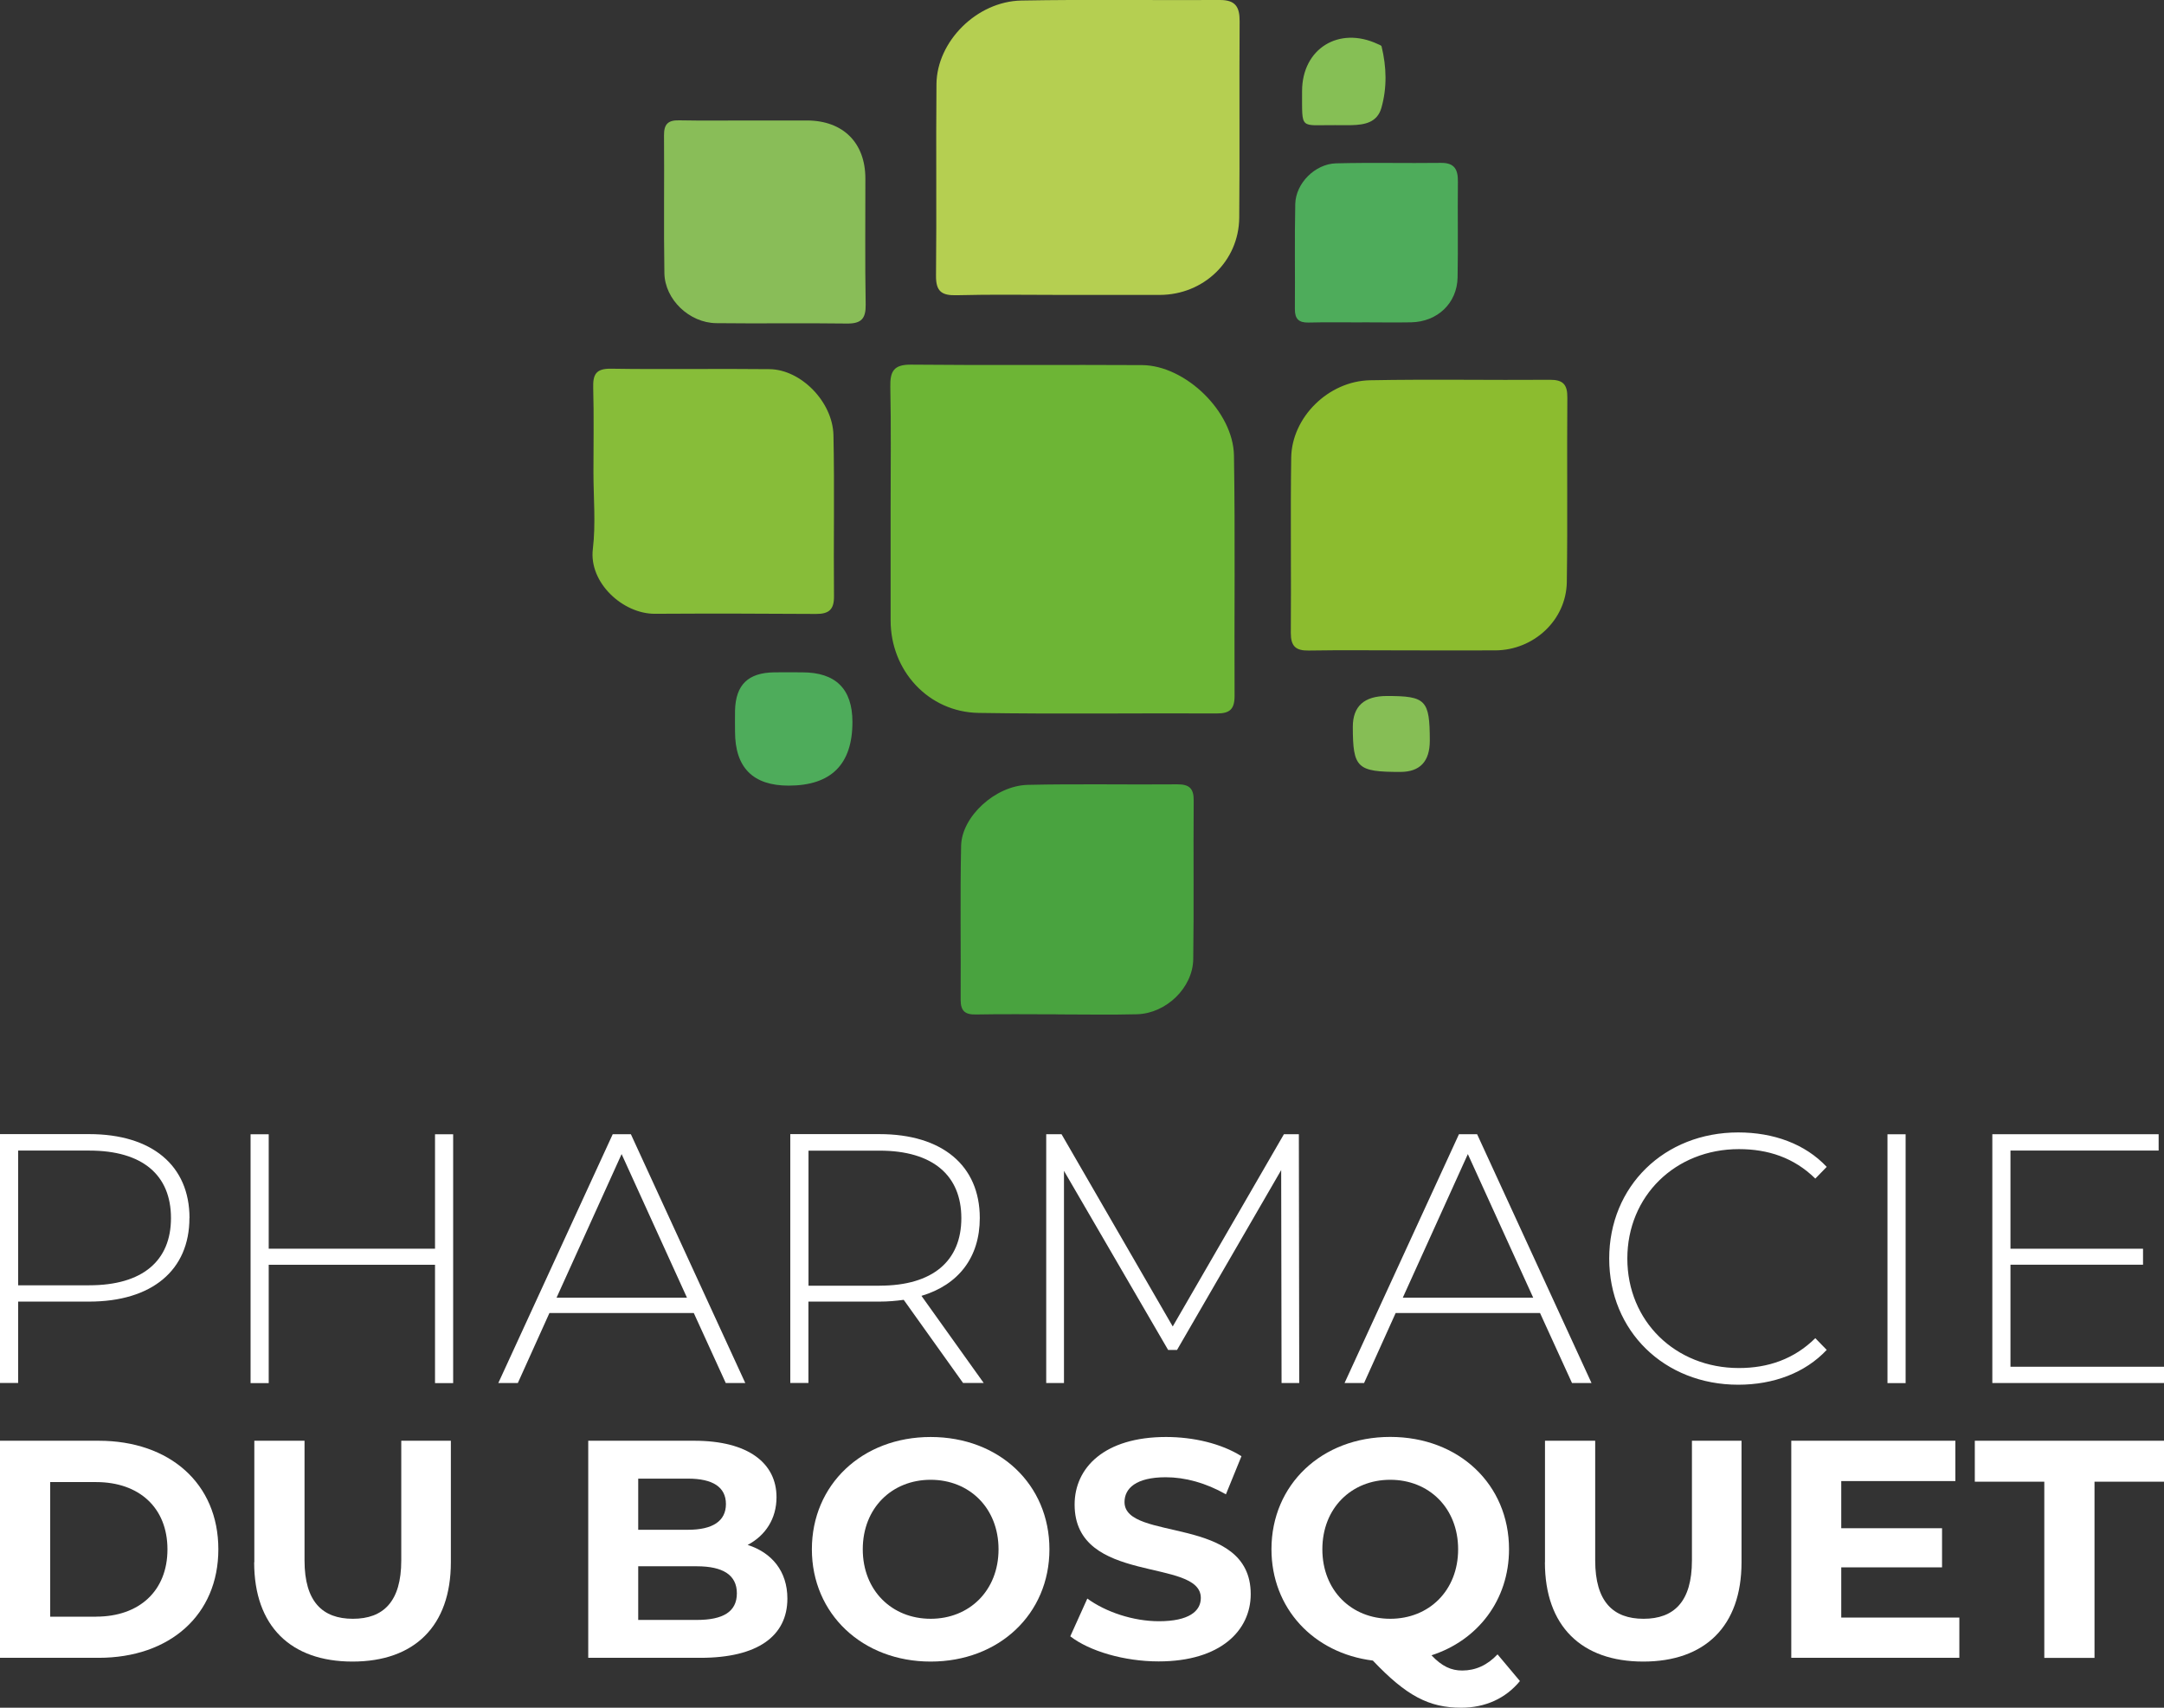 <?xml version="1.0" encoding="UTF-8"?>
<svg id="Calque_2" data-name="Calque 2" xmlns="http://www.w3.org/2000/svg" viewBox="0 0 282.75 223.11">
  <rect x="0" y="0" width="282.75" height="223.11" fill="#333333" stroke="none"/>
  <defs>
    <style>
      .cls-1 {
        fill: #4eac5b;
      }

      .cls-1, .cls-2, .cls-3, .cls-4, .cls-5, .cls-6, .cls-7, .cls-8, .cls-9, .cls-10 {
        stroke-width: 0px;
      }

      .cls-2 {
        fill: #49a33f;
      }

      .cls-3 {
        fill: #86be55;
      }

      .cls-4 {
        fill: #87bd39;
      }

      .cls-5 {
        fill: #6db535;
      }

      .cls-6 {
        fill: #86bf55;
      }

      .cls-7 {
        fill: #89bd58;
      }

      .cls-8 {
        fill: #b5cf51;
      }

      .cls-9 {
        fill: #8cbc2f;
      }

      .cls-10 {
        fill: #fff;
      }
    </style>
  </defs>
  <g id="Calque_1-2" data-name="Calque 1">
    <g>
      <path class="cls-5" d="m116.37,66.4c0-5.29.07-10.58-.04-15.86-.04-2.02.44-2.92,2.69-2.9,10.07.1,20.14,0,30.21.06,5.64.04,11.9,6.06,12,11.8.17,10.47.03,20.95.08,31.42,0,1.74-.63,2.3-2.33,2.29-10.37-.05-20.75.1-31.12-.07-6.56-.11-11.5-5.53-11.49-12.09,0-4.88,0-9.76,0-14.65Z"/>
      <path class="cls-8" d="m138.72,38.53c-4.58,0-9.16-.08-13.73.04-1.93.05-2.71-.48-2.69-2.55.09-8.34-.02-16.69.06-25.03.05-5.58,5.27-10.81,11.09-10.92,8.65-.16,17.3-.02,25.94-.07,2.04-.01,2.6.91,2.58,2.81-.06,8.55.03,17.09-.05,25.64-.06,5.69-4.67,10.07-10.39,10.08-4.27,0-8.55,0-12.82,0Z"/>
      <path class="cls-9" d="m183.8,84.97c-4.27,0-8.55-.05-12.82.02-1.69.03-2.33-.58-2.32-2.31.06-7.63-.06-15.26.05-22.89.08-5.27,4.86-10.01,10.31-10.11,7.83-.15,15.67,0,23.5-.06,1.7-.01,2.29.61,2.27,2.33-.07,8.04.05,16.08-.07,24.11-.08,4.97-4.33,8.88-9.32,8.91-3.87.02-7.73,0-11.6,0Z"/>
      <path class="cls-4" d="m77.54,61.69c0-3.66.07-7.32-.03-10.98-.05-1.73.3-2.57,2.31-2.54,6.91.11,13.83-.02,20.74.06,4.08.05,8.25,4.26,8.34,8.64.15,7.01,0,14.03.07,21.04.02,1.75-.69,2.31-2.35,2.3-7.02-.05-14.03-.06-21.05-.02-4.19.02-8.64-4.07-8.11-8.45.4-3.31.08-6.7.08-10.06Z"/>
      <path class="cls-2" d="m138.2,132.52c-3.56,0-7.12-.05-10.68.02-1.42.03-2-.45-2-1.91.04-6.71-.08-13.42.06-20.13.08-3.83,4.48-7.86,8.71-7.96,6.5-.15,13.01-.01,19.52-.07,1.56-.01,2.17.51,2.16,2.11-.06,6.91.04,13.83-.06,20.74-.06,3.74-3.54,7.08-7.34,7.19-3.45.09-6.91.02-10.37.02Z"/>
      <path class="cls-7" d="m97.86,15.74c2.54,0,5.09-.01,7.63,0,4.68.03,7.57,2.92,7.58,7.56.01,5.49-.06,10.99.04,16.48.03,1.85-.57,2.51-2.44,2.49-5.7-.08-11.4.02-17.09-.05-3.5-.04-6.71-3.08-6.77-6.53-.1-6,0-12.01-.05-18.01-.01-1.44.51-1.99,1.95-1.96,3.05.06,6.1.02,9.16.02Z"/>
      <path class="cls-1" d="m178,42.12c-2.34,0-4.67-.04-7.01.02-1.3.03-1.81-.47-1.8-1.78.04-4.57-.05-9.14.05-13.71.06-2.7,2.58-5.23,5.32-5.31,4.57-.12,9.14,0,13.71-.06,1.8-.02,2.24.88,2.22,2.47-.05,4.16.04,8.33-.04,12.49-.06,3.37-2.63,5.8-6.06,5.87-2.13.04-4.26,0-6.4,0Z"/>
      <path class="cls-1" d="m104.82,87.84q6.56,0,6.56,6.49,0,8.3-8.33,8.31-7.01,0-7.01-7.07c0-.92-.02-1.83,0-2.75.09-3.36,1.71-4.93,5.12-4.98,1.22-.02,2.44,0,3.66,0Z"/>
      <path class="cls-6" d="m170.13,11.91c0-5.55,4.81-8.54,9.9-6.15.18.08.46.17.49.31.65,2.68.73,5.38-.03,8.04-.55,1.9-2.19,2.2-3.89,2.24-.71.02-1.42,0-2.13,0-4.7-.04-4.32.71-4.34-4.42Z"/>
      <path class="cls-3" d="m186.82,96.76q0,4.09-3.86,4.09c-5.65,0-6.19-.51-6.2-5.89q0-4.03,4.45-4.03c5.1,0,5.6.52,5.61,5.82Z"/>
    </g>
    <g>
      <g>
        <path class="cls-10" d="m24.75,159.14c0,6.83-4.92,10.91-13.1,10.91H2.37v10.63H0v-32.51h11.66c8.17,0,13.1,4.09,13.1,10.96Zm-2.41,0c0-5.62-3.71-8.82-10.68-8.82H2.37v17.6h9.29c6.97,0,10.68-3.2,10.68-8.78Z"/>
        <path class="cls-10" d="m59.21,148.19v32.51h-2.37v-15.46h-21.73v15.46h-2.37v-32.51h2.37v14.95h21.73v-14.95h2.37Z"/>
        <path class="cls-10" d="m90.64,171.54h-18.85l-4.13,9.15h-2.55l14.95-32.51h2.37l14.95,32.51h-2.55l-4.18-9.15Zm-.88-2l-8.54-18.76-8.5,18.76h17.04Z"/>
        <path class="cls-10" d="m125.84,180.69l-7.76-10.87c-1.02.14-2.04.23-3.16.23h-9.29v10.63h-2.37v-32.51h11.66c8.17,0,13.1,4.09,13.1,10.96,0,5.15-2.79,8.73-7.62,10.17l8.13,11.38h-2.69Zm-10.91-12.72c6.97,0,10.68-3.25,10.68-8.82s-3.71-8.82-10.68-8.82h-9.29v17.65h9.29Z"/>
        <path class="cls-10" d="m167.45,180.69l-.05-27.82-13.61,23.5h-1.16l-13.61-23.4v27.72h-2.32v-32.51h2l14.53,25.12,14.53-25.12h1.95l.05,32.51h-2.32Z"/>
        <path class="cls-10" d="m201.21,171.54h-18.85l-4.13,9.15h-2.55l14.95-32.51h2.37l14.95,32.51h-2.55l-4.18-9.15Zm-.88-2l-8.54-18.76-8.5,18.76h17.04Z"/>
        <path class="cls-10" d="m210.26,164.44c0-9.47,7.2-16.49,16.86-16.49,4.6,0,8.73,1.49,11.56,4.5l-1.49,1.53c-2.79-2.74-6.18-3.85-9.98-3.85-8.31,0-14.58,6.13-14.58,14.3s6.27,14.3,14.58,14.3c3.81,0,7.2-1.16,9.98-3.9l1.49,1.53c-2.83,3.02-6.97,4.55-11.56,4.55-9.66,0-16.86-7.01-16.86-16.49Z"/>
        <path class="cls-10" d="m246.62,148.19h2.37v32.51h-2.37v-32.51Z"/>
        <path class="cls-10" d="m282.75,178.55v2.14h-22.43v-32.51h21.73v2.14h-19.36v12.82h17.32v2.09h-17.32v13.33h20.06Z"/>
      </g>
      <g>
        <path class="cls-10" d="m0,188.23h12.89c9.28,0,15.64,5.59,15.64,14.18s-6.36,14.18-15.64,14.18H0v-28.36Zm12.56,22.98c5.63,0,9.32-3.36,9.32-8.79s-3.69-8.79-9.32-8.79h-6v17.59h6Z"/>
        <path class="cls-10" d="m33.23,204.11v-15.88h6.56v15.64c0,5.39,2.35,7.62,6.32,7.62s6.32-2.23,6.32-7.62v-15.64h6.48v15.88c0,8.35-4.78,12.97-12.85,12.97s-12.85-4.62-12.85-12.97Z"/>
        <path class="cls-10" d="m102.88,208.85c0,4.9-3.89,7.74-11.35,7.74h-14.67v-28.36h13.86c7.09,0,10.74,2.96,10.74,7.37,0,2.84-1.46,5.02-3.77,6.24,3.16,1.01,5.19,3.44,5.19,7.01Zm-19.49-15.68v6.69h6.52c3.2,0,4.94-1.13,4.94-3.36s-1.74-3.32-4.94-3.32h-6.52Zm12.89,14.99c0-2.39-1.82-3.53-5.23-3.53h-7.66v7.01h7.66c3.4,0,5.23-1.05,5.23-3.48Z"/>
        <path class="cls-10" d="m106.08,202.41c0-8.43,6.56-14.67,15.52-14.67s15.52,6.2,15.52,14.67-6.6,14.67-15.52,14.67-15.52-6.24-15.52-14.67Zm24.39,0c0-5.39-3.81-9.08-8.87-9.08s-8.87,3.69-8.87,9.08,3.81,9.08,8.87,9.08,8.87-3.69,8.87-9.08Z"/>
        <path class="cls-10" d="m139.84,213.79l2.23-4.94c2.39,1.74,5.96,2.96,9.36,2.96,3.89,0,5.47-1.3,5.47-3.04,0-5.31-16.49-1.66-16.49-12.2,0-4.82,3.89-8.83,11.95-8.83,3.57,0,7.21.85,9.85,2.51l-2.03,4.98c-2.63-1.5-5.35-2.23-7.86-2.23-3.89,0-5.39,1.46-5.39,3.24,0,5.23,16.49,1.62,16.49,12.03,0,4.74-3.93,8.79-12.03,8.79-4.5,0-9.04-1.34-11.55-3.28Z"/>
        <path class="cls-10" d="m198.59,219.63c-1.86,2.27-4.54,3.48-7.66,3.48-4.21,0-7.17-1.54-11.55-6.16-7.78-.97-13.25-6.85-13.25-14.55,0-8.43,6.56-14.67,15.52-14.67s15.52,6.2,15.52,14.67c0,6.65-4.09,11.91-10.13,13.86,1.38,1.46,2.59,1.99,4.01,1.99,1.74,0,3.28-.69,4.62-2.11l2.92,3.48Zm-16.94-8.14c5.07,0,8.87-3.69,8.87-9.08s-3.81-9.08-8.87-9.08-8.87,3.69-8.87,9.08,3.81,9.08,8.87,9.08Z"/>
        <path class="cls-10" d="m201.87,204.11v-15.88h6.56v15.64c0,5.39,2.35,7.62,6.32,7.62s6.32-2.23,6.32-7.62v-15.64h6.48v15.88c0,8.35-4.78,12.97-12.84,12.97s-12.85-4.62-12.85-12.97Z"/>
        <path class="cls-10" d="m256.01,211.32v5.27h-21.96v-28.36h21.44v5.27h-14.91v6.16h13.17v5.11h-13.17v6.56h15.44Z"/>
        <path class="cls-10" d="m267.11,193.58h-9.08v-5.35h24.72v5.35h-9.08v23.02h-6.56v-23.02Z"/>
      </g>
    </g>
  </g>
</svg>